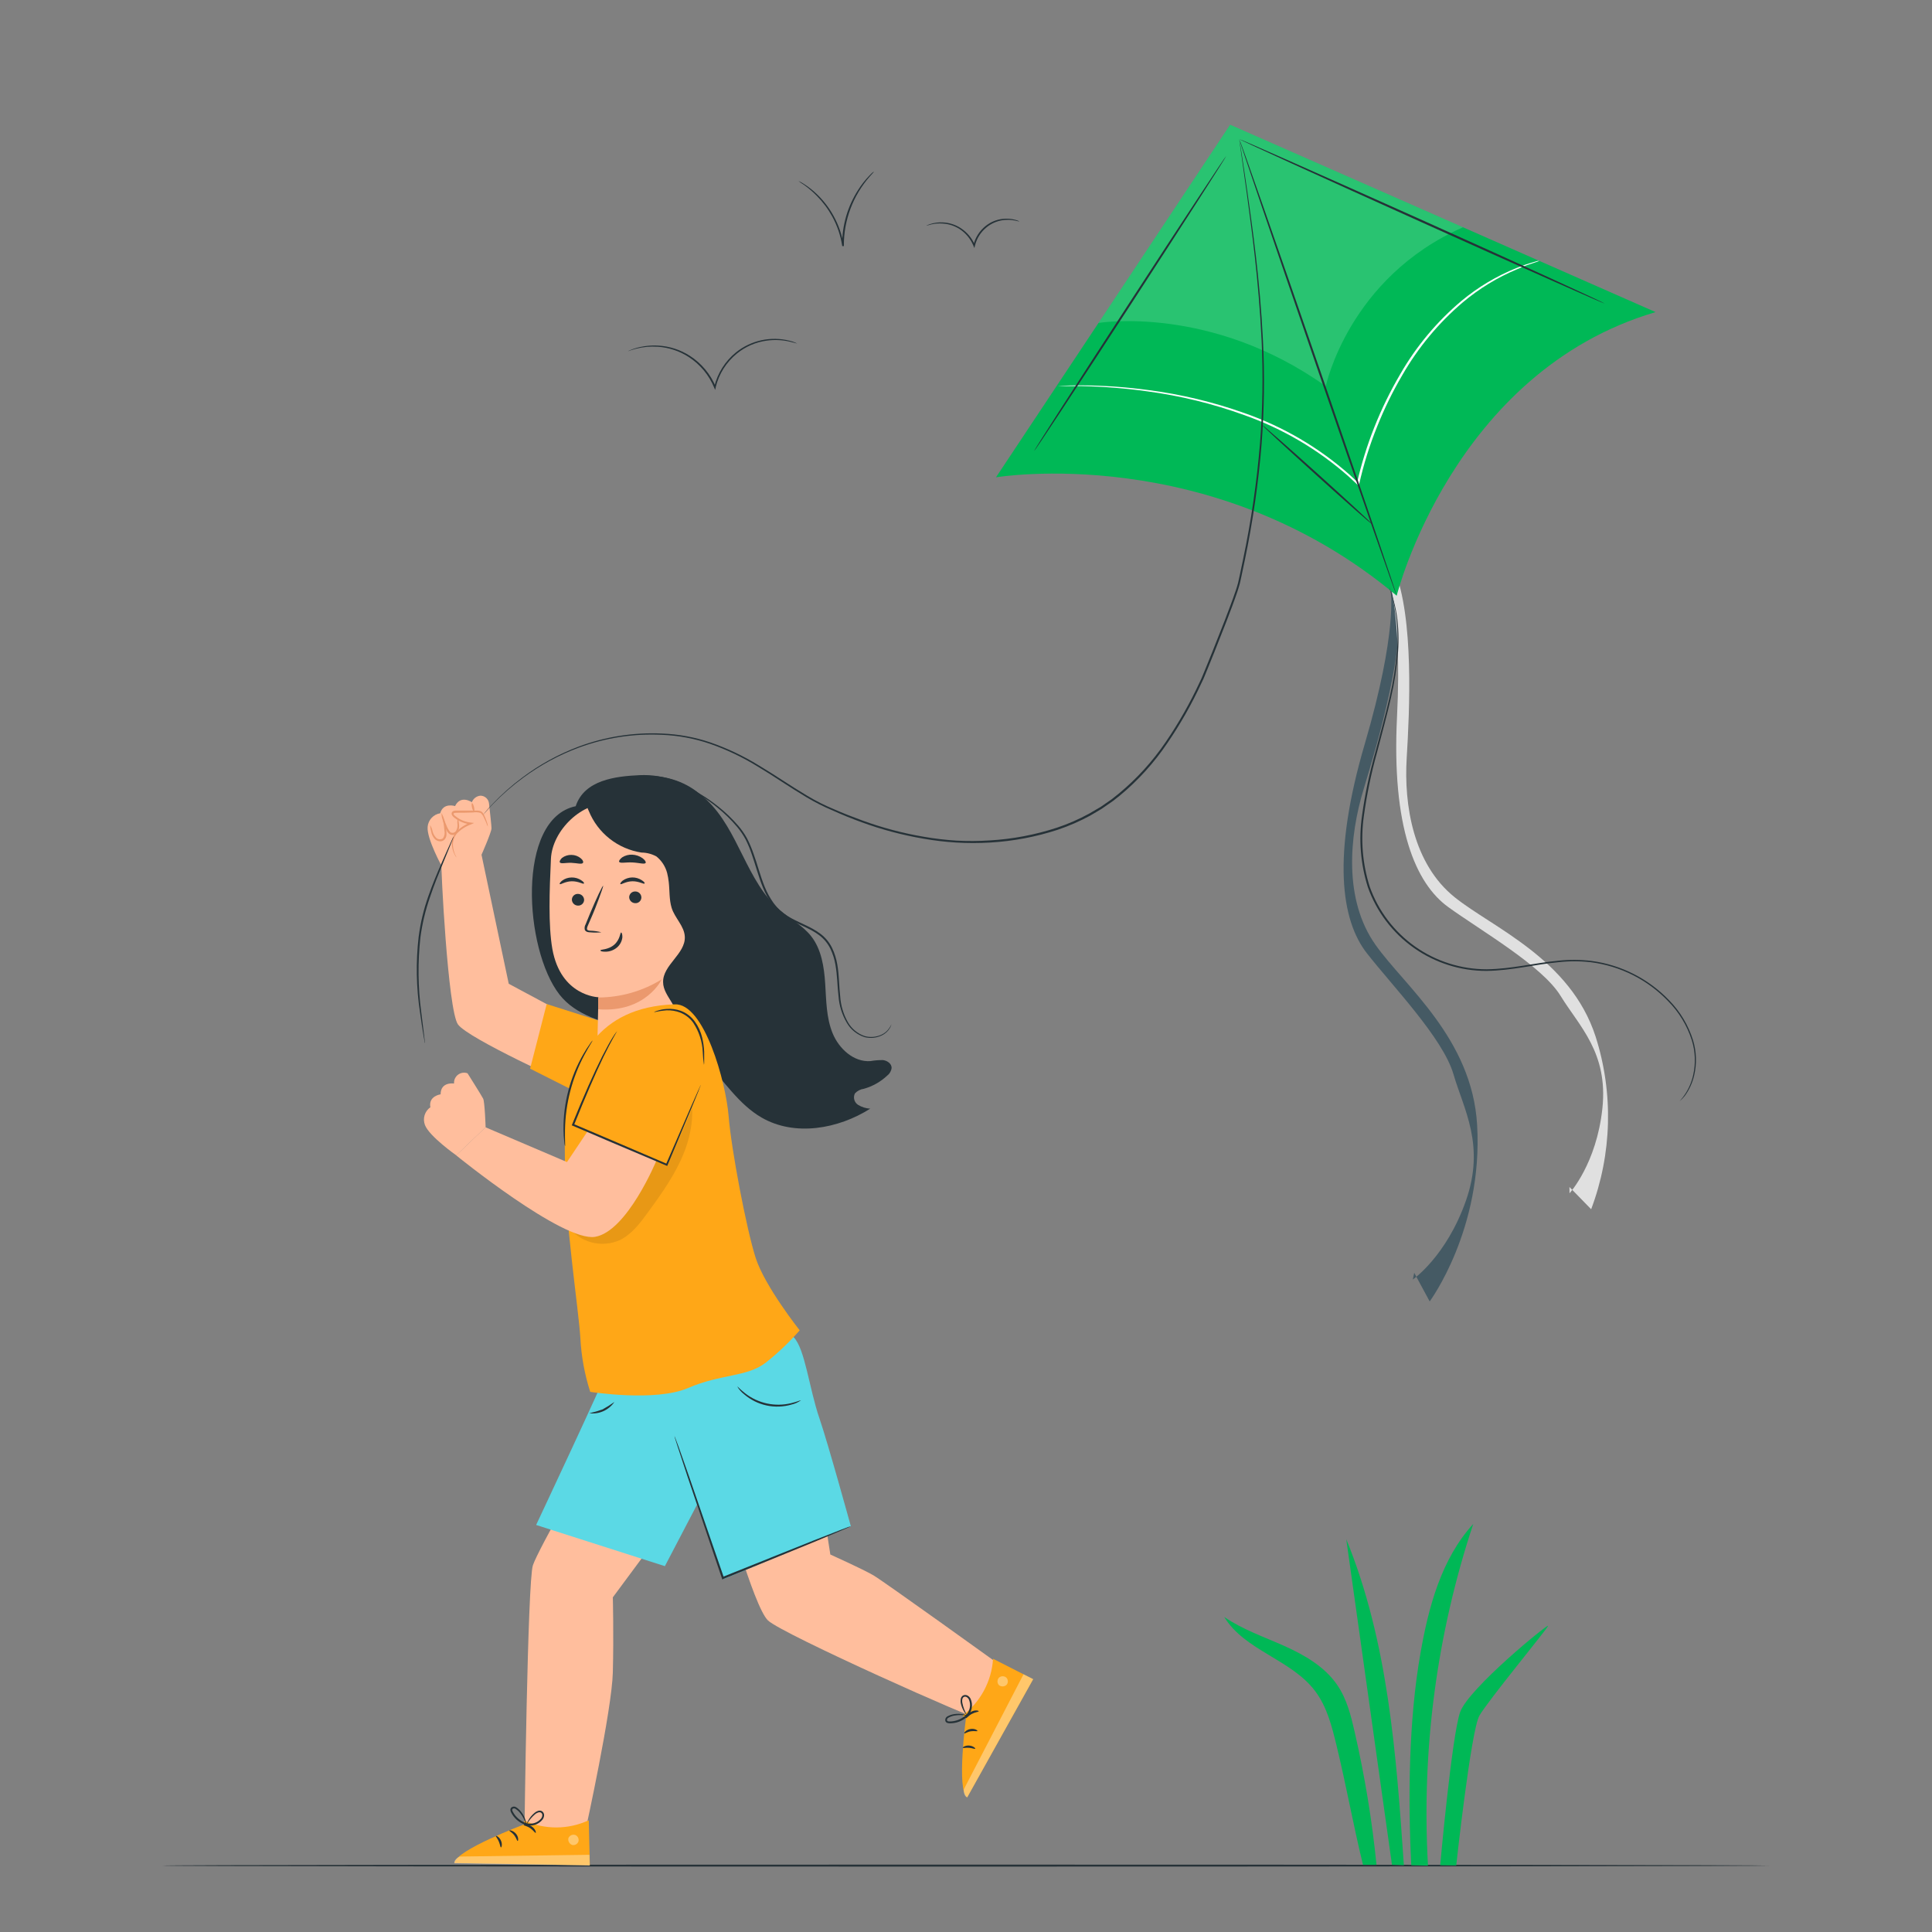 <?xml version="1.0" encoding="UTF-8"?> <svg xmlns="http://www.w3.org/2000/svg" width="500" height="500" viewBox="0 0 500 500" fill="none"><rect x="0" y="0" width="500" height="500" fill="#808080" stroke="none"/> <path d="M457.87 482.82C457.87 482.96 364.79 483.08 250.01 483.08C135.23 483.08 42.13 483 42.13 482.82C42.13 482.64 135.19 482.56 250.01 482.56C364.83 482.56 457.87 482.67 457.87 482.82Z" fill="#263238"></path> <path d="M206.28 88.92C206.28 88.92 205.56 88.67 204.22 88.38C202.328 87.966 200.379 87.888 198.46 88.15C195.616 88.528 192.933 89.687 190.71 91.5C187.978 93.716 186.052 96.77 185.23 100.19V100.29L185.07 100.91L184.83 100.32C183.494 97.08 181.207 94.322 178.27 92.41C175.876 90.85 173.121 89.93 170.27 89.74C168.348 89.602 166.416 89.778 164.55 90.26C163.23 90.61 162.55 90.92 162.55 90.88C162.706 90.78 162.874 90.7 163.05 90.64C163.535 90.429 164.032 90.248 164.54 90.1C166.419 89.553 168.377 89.33 170.33 89.44C173.243 89.596 176.065 90.506 178.52 92.08C181.545 94.02 183.898 96.845 185.26 100.17H184.86V100.07C185.709 96.563 187.691 93.435 190.5 91.17C192.415 89.643 194.656 88.579 197.05 88.058C199.443 87.538 201.924 87.576 204.3 88.17C204.814 88.294 205.319 88.454 205.81 88.65C205.975 88.724 206.133 88.815 206.28 88.92V88.92Z" fill="#263238"></path> <path d="M263.83 57.34C263.83 57.34 263.43 57.23 262.69 57.08C261.653 56.869 260.588 56.835 259.54 56.98C257.99 57.198 256.531 57.838 255.32 58.83C253.83 60.036 252.776 61.698 252.32 63.56L252.16 64.19L251.92 63.6C251.194 61.832 249.95 60.326 248.35 59.28C247.046 58.442 245.548 57.953 244 57.86C242.95 57.771 241.893 57.856 240.87 58.11C240.14 58.29 239.75 58.45 239.74 58.42C239.73 58.39 239.83 58.35 240.01 58.27C240.274 58.144 240.548 58.04 240.83 57.96C241.861 57.636 242.941 57.501 244.02 57.56C245.64 57.632 247.213 58.129 248.58 59C250.259 60.072 251.566 61.636 252.32 63.48H251.93V63.43C252.397 61.48 253.502 59.741 255.07 58.49C256.339 57.469 257.872 56.831 259.49 56.65C260.572 56.525 261.667 56.603 262.72 56.88C263.003 56.953 263.281 57.047 263.55 57.16C263.75 57.28 263.84 57.33 263.83 57.34Z" fill="#263238"></path> <path d="M226.21 44.42C226.21 44.42 225.81 44.87 225.1 45.67C220.765 50.601 218.379 56.945 218.39 63.51V63.69H217.97C217.562 60.997 216.682 58.397 215.37 56.01C214.297 54.049 212.95 52.251 211.37 50.67C210.335 49.612 209.207 48.648 208 47.79C207.528 47.504 207.074 47.19 206.64 46.85C206.765 46.886 206.886 46.936 207 47C207.25 47.14 207.62 47.32 208.07 47.62C209.347 48.435 210.534 49.384 211.61 50.45C213.223 52.029 214.597 53.835 215.69 55.81C217.044 58.231 217.948 60.877 218.36 63.62H217.95V63.44C217.912 58.348 219.365 53.356 222.13 49.08C222.952 47.79 223.9 46.584 224.96 45.48C225.32 45.08 225.65 44.81 225.85 44.61C225.961 44.531 226.082 44.467 226.21 44.42V44.42Z" fill="#263238"></path> <path d="M348.41 398.34C352.35 426.433 356.293 454.527 360.24 482.62L363.32 482.72C361.36 454.09 359.27 424.9 348.41 398.34Z" fill="#00B856"></path> <path d="M381.28 394.39C373.01 403.45 369.69 415.91 367.59 427.99C364.59 445.12 364.35 465.35 365.24 482.72L369.56 482.82C367.853 452.868 371.829 422.863 381.28 394.39V394.39Z" fill="#00B856"></path> <path d="M350.58 448.2C349.63 444.03 348.58 439.78 346.16 436.2C342.94 431.4 337.7 428.36 332.42 425.99C327.14 423.62 321.59 421.74 316.82 418.46C322.14 427.19 334.22 429.46 340.37 437.67C343.43 441.73 344.7 446.82 345.9 451.76C348.51 462.54 350.12 471.86 352.74 482.63H356.24C355.079 471.046 353.188 459.547 350.58 448.2V448.2Z" fill="#00B856"></path> <path d="M372.72 482.72C372.72 482.72 375.72 449.25 377.88 443.1C380.04 436.95 400.88 419.98 400.65 420.77C400.42 421.56 385.07 440.15 382.87 444C380.67 447.85 376.87 482.77 376.87 482.77L372.72 482.72Z" fill="#00B856"></path> <path d="M114.24 223.29C114.05 223.84 115.89 261.44 118.52 265.12C121.15 268.8 147.7 280.78 147.7 280.78L154.8 267L131.66 254.6L124.57 221L114.24 223.29Z" fill="#FFBE9D"></path> <path d="M160.5 265.89L141.48 259.85L137.19 276.57L149.57 282.81L160.5 265.89Z" fill="#FFA717"></path> <path d="M153.79 375.73C153.39 376.32 139.3 400.93 137.91 405.1C136.52 409.27 135.73 474.36 135.73 474.36L151.6 473.36C151.6 473.36 158.35 442.57 158.6 432.84C158.85 423.11 158.6 413.39 158.6 413.39L180.83 383.39L153.79 375.73Z" fill="#FFBE9D"></path> <path d="M187.05 386.63C187.05 386.63 194.99 415.81 198.76 419.38C202.53 422.95 253.34 445.58 253.34 444.78C253.34 443.98 258.14 430.43 258.14 430.43C258.14 430.43 228.73 409.26 226 407.67C223.27 406.08 214.89 402.31 214.89 402.31L211.71 381.87L187.05 386.63Z" fill="#FFBE9D"></path> <path d="M168.4 355.26C168.4 355.86 187.26 408.67 187.26 408.67L220.2 395C220.2 395 214.29 373.52 212.07 367.07C209.4 359.31 208.35 349.07 205.4 346.07C203.622 344.283 202.062 342.293 200.75 340.14L168.4 355.26Z" fill="#5BD9E5"></path> <path d="M156.92 355.08C157.12 355.58 138.75 394.66 138.75 394.66L172.07 405.32L181.67 386.96L176.34 360.44L156.92 355.08Z" fill="#5BD9E5"></path> <path d="M220.2 395C219.998 395.134 219.779 395.241 219.55 395.32L217.65 396.14L210.65 399.08L187.19 408.65L186.93 408.76L186.84 408.5C186.69 408.03 186.52 407.5 186.35 407.04C183.06 397.3 180.08 388.49 177.9 382.04L175.4 374.45C175.12 373.59 174.91 372.9 174.74 372.38C174.653 372.14 174.589 371.892 174.55 371.64C174.55 371.64 174.66 371.88 174.84 372.34L175.59 374.34L178.25 381.88C180.46 388.31 183.49 397.1 186.84 406.82L187.34 408.28L186.99 408.12L210.52 398.69L217.62 395.91L219.56 395.18C219.769 395.104 219.982 395.044 220.2 395V395Z" fill="#263238"></path> <path d="M207.28 362.4C206.547 362.925 205.718 363.298 204.84 363.5C202.739 364.114 200.518 364.193 198.379 363.73C196.239 363.267 194.25 362.277 192.59 360.85C191.877 360.303 191.276 359.624 190.82 358.85C190.89 358.79 191.54 359.58 192.82 360.57C194.484 361.87 196.421 362.776 198.486 363.221C200.55 363.666 202.688 363.638 204.74 363.14C206.33 362.77 207.24 362.32 207.28 362.4Z" fill="#263238"></path> <path d="M159 362.83C158.292 363.865 157.313 364.684 156.17 365.199C155.027 365.714 153.764 365.905 152.52 365.75C153.683 365.489 154.829 365.155 155.95 364.75C157.003 364.17 158.022 363.529 159 362.83Z" fill="#263238"></path> <path d="M149 208.61C151.26 201.85 159.26 200.9 165.54 200.61C168.694 200.472 171.844 200.96 174.809 202.046C177.773 203.133 180.492 204.796 182.81 206.94C191.24 214.85 193.11 228.11 201.91 235.62C204.56 237.88 207.77 239.54 209.91 242.27C212.6 245.67 213.28 250.27 213.56 254.56C213.84 258.85 213.83 263.36 215.47 267.38C217.11 271.4 220.94 274.93 225.27 274.61C226.343 274.42 227.431 274.332 228.52 274.35C229.61 274.48 230.74 275.26 230.75 276.35C230.709 276.742 230.589 277.122 230.396 277.465C230.203 277.809 229.943 278.11 229.63 278.35C227.913 279.966 225.83 281.143 223.56 281.78C222.673 281.895 221.854 282.32 221.25 282.98C221.001 283.482 220.944 284.058 221.089 284.6C221.234 285.141 221.573 285.611 222.04 285.92C222.999 286.516 224.093 286.86 225.22 286.92C216.87 292.21 205.67 294.17 197.11 289.23C191.17 285.81 187.38 279.71 182.64 274.74C173.23 264.86 153.21 268.14 144.8 257.4C135.66 245.73 133.54 211.88 148.97 208.65" fill="#263238"></path> <path d="M142.58 222.27C142.92 214.85 150.77 207.27 158.17 207.98L182.17 212.12V216.12L181.52 265.5C181.52 265.5 179.74 281.45 166.29 280.77C154.21 280.16 154.66 267.4 154.66 267.39L154.87 258.08C154.87 258.08 145.12 257.86 142.94 245.54C141.88 239.41 142.2 230.51 142.58 222.27Z" fill="#FFBE9D"></path> <path d="M148 232.8C148.005 233.213 148.171 233.608 148.462 233.901C148.753 234.194 149.147 234.362 149.56 234.37C149.762 234.382 149.965 234.354 150.156 234.287C150.347 234.22 150.522 234.115 150.672 233.979C150.822 233.843 150.943 233.678 151.029 233.495C151.114 233.311 151.162 233.112 151.17 232.91C151.165 232.497 150.999 232.102 150.708 231.809C150.417 231.516 150.023 231.348 149.61 231.34C149.408 231.328 149.205 231.356 149.014 231.424C148.823 231.491 148.648 231.595 148.498 231.731C148.348 231.867 148.227 232.032 148.141 232.216C148.056 232.399 148.008 232.598 148 232.8V232.8Z" fill="#263238"></path> <path d="M144.87 228.8C145.07 229.01 146.25 228.1 147.96 228.07C149.67 228.04 150.96 228.88 151.1 228.67C151.24 228.46 150.99 228.2 150.44 227.82C149.694 227.318 148.809 227.063 147.91 227.09C147.026 227.101 146.168 227.391 145.46 227.92C144.94 228.33 144.77 228.71 144.87 228.8Z" fill="#263238"></path> <path d="M162.83 232.16C162.832 232.573 162.996 232.969 163.285 233.264C163.574 233.559 163.967 233.73 164.38 233.74C164.582 233.754 164.785 233.726 164.977 233.659C165.169 233.593 165.345 233.488 165.495 233.352C165.645 233.216 165.767 233.051 165.852 232.866C165.937 232.682 165.984 232.483 165.99 232.28C165.99 231.867 165.827 231.471 165.537 231.177C165.247 230.883 164.853 230.715 164.44 230.71C164.239 230.698 164.037 230.726 163.847 230.793C163.656 230.859 163.481 230.963 163.331 231.098C163.181 231.233 163.06 231.396 162.974 231.579C162.888 231.761 162.839 231.959 162.83 232.16V232.16Z" fill="#263238"></path> <path d="M160.55 228.8C160.75 229.01 161.94 228.1 163.64 228.07C165.34 228.04 166.64 228.88 166.79 228.67C166.94 228.46 166.68 228.2 166.12 227.82C165.377 227.322 164.499 227.064 163.604 227.082C162.71 227.1 161.843 227.392 161.12 227.92C160.63 228.33 160.46 228.71 160.55 228.8Z" fill="#263238"></path> <path d="M155.64 241.27C154.731 241.033 153.799 240.899 152.86 240.87C152.42 240.87 152.01 240.77 151.93 240.52C151.85 240.27 151.99 239.85 152.19 239.42L153.41 236.6C153.87 235.6 156.1 229.78 156.11 229.23C155.92 229.17 154.4 232.38 152.71 236.39C152.31 237.39 151.92 238.33 151.55 239.23C151.423 239.447 151.341 239.687 151.308 239.936C151.276 240.185 151.293 240.438 151.36 240.68C151.437 240.815 151.542 240.932 151.668 241.023C151.794 241.115 151.938 241.178 152.09 241.21C152.333 241.263 152.581 241.29 152.83 241.29C153.765 241.38 154.707 241.373 155.64 241.27V241.27Z" fill="#263238"></path> <path d="M154.8 258.15C160.616 258.137 166.314 256.51 171.26 253.45C171.26 253.45 167.19 262.15 154.81 261.2L154.8 258.15Z" fill="#EB996E"></path> <path d="M160.75 241.33C160.47 241.33 160.5 243.17 158.94 244.51C157.38 245.85 155.41 245.68 155.4 245.94C155.39 246.2 155.84 246.29 156.67 246.3C157.768 246.305 158.831 245.918 159.67 245.21C160.465 244.539 160.967 243.585 161.07 242.55C161.09 241.77 160.88 241.32 160.75 241.33Z" fill="#263238"></path> <path d="M160.23 223C160.43 223.53 161.89 223.11 163.67 223.2C165.45 223.29 166.93 223.78 167.11 223.27C167.19 223.02 166.89 222.55 166.26 222.08C165.484 221.536 164.567 221.227 163.62 221.19C162.703 221.145 161.794 221.386 161.02 221.88C160.42 222.34 160.14 222.8 160.23 223Z" fill="#263238"></path> <path d="M144.88 223.17C145.17 223.64 146.42 223.24 147.88 223.3C149.34 223.36 150.59 223.76 150.88 223.3C151.02 223.07 150.88 222.6 150.32 222.14C149.642 221.57 148.786 221.255 147.9 221.25C147.015 221.223 146.148 221.498 145.44 222.03C145 222.47 144.75 222.93 144.88 223.17Z" fill="#263238"></path> <path d="M187.33 220.05H186.81C187.004 216.975 186.491 213.896 185.31 211.05C183.07 206.05 178.23 202.7 173.14 201.45C168.05 200.2 162.73 200.77 157.61 201.86C155.2 202.37 152.39 203.41 151.79 205.96C151.57 207.296 151.777 208.668 152.38 209.88C153.526 212.698 155.383 215.171 157.77 217.057C160.158 218.943 162.993 220.178 166 220.64C167.352 220.652 168.681 220.995 169.87 221.64C171.241 222.738 172.219 224.25 172.66 225.95C172.847 226.71 172.984 227.482 173.07 228.26C173.33 230.48 173.16 232.77 173.81 234.92C174.61 237.58 177.12 239.66 177.23 242.44C177.42 246.87 171.51 249.74 171.61 254.18C171.61 256.12 172.86 257.8 173.85 259.46C174.84 261.12 175.66 263.17 174.85 264.95C174.343 265.816 173.786 266.651 173.18 267.45C171.55 270.27 173.49 274.23 176.55 275.36C179.61 276.49 183.17 275.26 185.55 273.01C187.93 270.76 189.29 267.68 190.35 264.59C195.28 249.929 194.194 233.911 187.33 220.05V220.05Z" fill="#263238"></path> <path d="M230.68 265.12C230.68 265.12 230.68 265.21 230.61 265.36C230.541 265.599 230.44 265.828 230.31 266.04C229.825 266.872 229.1 267.537 228.23 267.95C226.848 268.625 225.271 268.788 223.78 268.41C221.838 267.802 220.193 266.489 219.17 264.73C217.932 262.636 217.193 260.286 217.01 257.86C216.69 255.28 216.72 252.51 216.21 249.68C215.969 248.235 215.524 246.831 214.89 245.51C214.22 244.149 213.241 242.964 212.03 242.05C209.56 240.15 206.35 239.24 203.46 237.44C202.035 236.533 200.791 235.37 199.79 234.01C198.846 232.685 198.064 231.251 197.46 229.74C196.25 226.74 195.52 223.82 194.56 221.09C194.116 219.763 193.578 218.47 192.95 217.22C192.322 216.061 191.578 214.969 190.73 213.96C189.187 212.134 187.473 210.459 185.61 208.96C182.936 206.767 180 204.913 176.87 203.44C176.017 203.055 175.142 202.721 174.25 202.44L173.55 202.22L173.32 202.13C174.572 202.371 175.791 202.76 176.95 203.29C180.137 204.696 183.126 206.515 185.84 208.7C187.735 210.197 189.483 211.871 191.06 213.7C191.942 214.723 192.713 215.835 193.36 217.02C194.006 218.293 194.56 219.609 195.02 220.96C196.02 223.7 196.74 226.66 197.93 229.56C198.521 231.033 199.287 232.43 200.21 233.72C201.169 235.032 202.367 236.152 203.74 237.02C206.53 238.77 209.74 239.69 212.34 241.67C213.613 242.63 214.641 243.877 215.34 245.31C215.991 246.673 216.445 248.12 216.69 249.61C217.19 252.51 217.14 255.28 217.44 257.83C217.586 260.193 218.27 262.492 219.44 264.55C220.405 266.25 221.965 267.533 223.82 268.15C225.245 268.533 226.759 268.405 228.1 267.79C228.953 267.413 229.676 266.794 230.18 266.01C230.57 265.45 230.64 265.11 230.68 265.12Z" fill="#263238"></path> <path d="M195.56 325.52C193.19 318.13 189.25 297.45 188.56 288.8C187.87 280.15 182.26 259.54 174.61 259.93H174.38C154.82 260.67 147.78 274.1 146.13 290.19L146.2 300.87C146.13 315.68 149.71 338.42 150.2 346.3C150.445 351.027 151.302 355.703 152.75 360.21C152.75 360.21 169.59 362.88 178.09 359.21C186.59 355.54 193.29 356.42 198.17 352.66C201.349 350.144 204.292 347.343 206.96 344.29C206.96 344.29 197.93 332.91 195.56 325.52Z" fill="#FFA717"></path> <g opacity="0.3"> <path opacity="0.3" d="M178.08 281C167 291 162.63 307.6 149.91 315.47L146.91 317.23C148.386 319.326 150.547 320.841 153.022 321.513C155.496 322.185 158.127 321.972 160.46 320.91C163.51 319.4 165.65 316.56 167.65 313.81C171.18 308.97 174.71 304.05 176.95 298.49C179.19 292.93 180 286.61 178.08 281Z" fill="black"></path> </g> <path d="M176.18 260.68C175.74 260.68 164.24 260.68 159.73 266.82C155.73 272.23 148.29 291.08 148.29 291.08L172.54 301.43C172.54 301.43 178.15 290.18 180.54 282.81C183.13 274.46 181.2 260.82 176.18 260.68Z" fill="#FFA717"></path> <path d="M125.65 291.74L146.74 300.74L152.09 292.74L169.89 300.34C169.89 300.34 162.3 318.71 154 320.09C145.7 321.47 118.05 299 118.05 299L125.65 291.74Z" fill="#FFBE9D"></path> <path d="M121 277.77C120.59 277.619 120.149 277.574 119.717 277.638C119.286 277.703 118.877 277.875 118.529 278.139C118.181 278.403 117.906 278.751 117.728 279.149C117.55 279.548 117.475 279.985 117.51 280.42C117.51 280.42 114.03 279.86 114.03 283.21C114.03 283.21 110.82 283.63 111.38 286.56C110.665 287.059 110.138 287.784 109.884 288.618C109.63 289.452 109.664 290.347 109.98 291.16C111.1 294.09 118.08 299 118.08 299L125.68 291.74C125.68 291.74 125.46 285.16 125.04 284.33C124.62 283.5 121 277.77 121 277.77Z" fill="#FFBE9D"></path> <path d="M181.35 280.78C181.35 280.78 181.35 280.92 181.22 281.18C181.09 281.44 180.96 281.86 180.78 282.33C180.35 283.33 179.78 284.8 179.03 286.6L172.76 301.53L172.67 301.75L172.45 301.65L158.29 295.65L148.2 291.33L147.97 291.24L148.06 291.01C150.98 283.78 153.71 277.64 155.86 273.37C156.95 271.25 157.86 269.57 158.56 268.48C158.9 267.92 159.21 267.48 159.4 267.24C159.497 267.097 159.608 266.963 159.73 266.84C159.73 266.84 159.35 267.44 158.73 268.57C158.11 269.7 157.21 271.37 156.17 273.51C154.1 277.8 151.43 283.96 148.54 291.19L148.41 290.87L158.51 295.17L172.66 301.23L172.34 301.36L178.79 286.5C179.57 284.73 180.2 283.31 180.66 282.29L181.17 281.17C181.216 281.034 181.276 280.903 181.35 280.78Z" fill="#263238"></path> <path d="M182.19 275.58C182.015 274.467 181.908 273.345 181.87 272.22C181.744 269.534 180.894 266.932 179.41 264.69C178.558 263.505 177.386 262.589 176.03 262.05C174.911 261.623 173.717 261.426 172.52 261.47C171.409 261.556 170.305 261.727 169.22 261.98C169.469 261.8 169.751 261.671 170.05 261.6C170.842 261.329 171.665 261.165 172.5 261.11C173.754 261.008 175.015 261.175 176.2 261.6C177.658 262.149 178.92 263.116 179.83 264.38C180.726 265.622 181.369 267.029 181.72 268.52C182.009 269.724 182.183 270.953 182.24 272.19C182.24 273.24 182.24 274.09 182.24 274.67C182.263 274.974 182.246 275.28 182.19 275.58V275.58Z" fill="#263238"></path> <path d="M153.36 269.27C153.43 269.32 152.51 270.65 151.28 272.94C148.071 278.933 146.337 285.603 146.22 292.4C146.17 295 146.33 296.61 146.22 296.62C146.109 296.256 146.045 295.88 146.03 295.5C145.904 294.471 145.837 293.436 145.83 292.4C145.756 285.508 147.542 278.723 151 272.76C151.514 271.861 152.074 270.99 152.68 270.15C152.868 269.829 153.097 269.533 153.36 269.27Z" fill="#263238"></path> <path d="M249.09 444L250 444.52C250 444.52 247.49 463.37 250.31 465.18L267.39 434.58L257 429.29C256.82 432.167 256.019 434.971 254.654 437.51C253.289 440.049 251.391 442.263 249.09 444V444Z" fill="#FFA717"></path> <g opacity="0.6"> <path opacity="0.6" d="M258.5 434.21C258.755 433.967 259.09 433.825 259.442 433.812C259.794 433.8 260.138 433.916 260.41 434.14C260.663 434.384 260.813 434.716 260.83 435.067C260.847 435.418 260.729 435.763 260.5 436.03C260.232 436.284 259.88 436.431 259.511 436.442C259.142 436.453 258.782 436.328 258.5 436.09C258.376 435.951 258.281 435.788 258.221 435.612C258.161 435.435 258.136 435.249 258.148 435.063C258.16 434.877 258.209 434.695 258.291 434.528C258.374 434.361 258.489 434.212 258.63 434.09" fill="white"></path> </g> <g opacity="0.6"> <path opacity="0.6" d="M267.39 434.56L264.89 433.29L249.43 463.09C249.43 463.09 249.26 464.78 250.31 465.16L267.39 434.56Z" fill="white"></path> </g> <path d="M250 444.65C250.15 444.73 250.64 444.02 251.53 443.55C252.42 443.08 253.27 443.05 253.29 442.87C253.31 442.69 252.29 442.45 251.29 443.03C250.29 443.61 249.87 444.61 250 444.65Z" fill="#263238"></path> <path d="M249.56 448.6C249.68 448.72 250.3 448.21 251.21 448.06C252.12 447.91 252.88 448.13 252.96 447.98C253.04 447.83 252.24 447.26 251.11 447.47C249.98 447.68 249.42 448.52 249.56 448.6Z" fill="#263238"></path> <path d="M252.38 452.57C252.49 452.45 251.86 451.83 250.83 451.75C249.8 451.67 249.08 452.2 249.17 452.33C249.26 452.46 249.94 452.27 250.78 452.33C251.62 452.39 252.28 452.71 252.38 452.57Z" fill="#263238"></path> <path d="M250.27 443.9C250.27 443.9 249.99 443.68 249.63 443.16C249.144 442.415 248.805 441.583 248.63 440.71C248.584 440.402 248.584 440.088 248.63 439.78C248.645 439.594 248.7 439.414 248.792 439.252C248.883 439.09 249.009 438.949 249.16 438.84C249.335 438.73 249.536 438.667 249.742 438.656C249.949 438.646 250.155 438.688 250.34 438.78C250.703 438.967 250.998 439.265 251.18 439.63C251.534 440.406 251.638 441.272 251.476 442.109C251.315 442.946 250.897 443.712 250.28 444.3C249.039 445.425 247.414 446.03 245.74 445.99C245.527 445.991 245.317 445.95 245.12 445.87C245.007 445.825 244.906 445.755 244.824 445.665C244.743 445.575 244.683 445.467 244.65 445.35C244.607 445.14 244.627 444.922 244.709 444.724C244.791 444.527 244.931 444.358 245.11 444.24C245.663 443.924 246.27 443.713 246.9 443.62C247.781 443.475 248.682 443.509 249.55 443.72C249.875 443.774 250.186 443.897 250.46 444.08C249.315 443.815 248.127 443.784 246.97 443.99C246.405 444.093 245.863 444.296 245.37 444.59C245.266 444.656 245.184 444.75 245.134 444.863C245.084 444.975 245.069 445.099 245.09 445.22C245.09 445.42 245.41 445.52 245.75 445.51C247.285 445.518 248.768 444.955 249.91 443.93C250.449 443.419 250.819 442.755 250.971 442.028C251.123 441.301 251.049 440.544 250.76 439.86C250.632 439.579 250.418 439.344 250.15 439.19C250.035 439.128 249.906 439.095 249.775 439.095C249.644 439.095 249.515 439.128 249.4 439.19C248.98 439.46 248.96 440.19 249.04 440.64C249.26 441.789 249.676 442.892 250.27 443.9V443.9Z" fill="#263238"></path> <path d="M135.67 471.15V472.15C135.67 472.15 117.87 478.84 117.6 482.15L152.65 482.75L152.37 471.08C149.756 472.294 146.91 472.929 144.028 472.942C141.145 472.954 138.294 472.343 135.67 471.15V471.15Z" fill="#FFA717"></path> <g opacity="0.6"> <path opacity="0.6" d="M148.73 474.83C149.071 474.933 149.362 475.158 149.547 475.463C149.732 475.768 149.797 476.13 149.73 476.48C149.638 476.824 149.418 477.119 149.114 477.305C148.811 477.491 148.448 477.554 148.1 477.48C147.746 477.361 147.449 477.115 147.264 476.791C147.08 476.466 147.021 476.085 147.1 475.72C147.236 475.376 147.502 475.098 147.84 474.947C148.178 474.796 148.562 474.782 148.91 474.91" fill="white"></path> </g> <g opacity="0.6"> <path opacity="0.6" d="M152.62 482.83L152.55 480.02L118.99 480.47C118.99 480.47 117.42 481.13 117.57 482.23L152.62 482.83Z" fill="white"></path> </g> <path d="M135.52 472.29C135.52 472.46 136.37 472.55 137.21 473.12C138.05 473.69 138.47 474.41 138.63 474.34C138.79 474.27 138.55 473.28 137.53 472.62C136.51 471.96 135.48 472.13 135.52 472.29Z" fill="#263238"></path> <path d="M131.81 473.74C131.81 473.91 132.51 474.21 133.08 474.95C133.65 475.69 133.8 476.45 133.97 476.44C134.14 476.43 134.27 475.44 133.54 474.58C132.81 473.72 131.82 473.58 131.81 473.74Z" fill="#263238"></path> <path d="M129.65 478.11C129.81 478.11 130.06 477.3 129.65 476.35C129.24 475.4 128.43 475.02 128.35 475.16C128.27 475.3 128.77 475.81 129.1 476.59C129.43 477.37 129.48 478.09 129.65 478.11Z" fill="#263238"></path> <path d="M136.3 472.15C136.348 471.824 136.467 471.514 136.65 471.24C137.068 470.452 137.635 469.752 138.32 469.18C138.556 468.973 138.827 468.811 139.12 468.7C139.29 468.623 139.474 468.584 139.66 468.584C139.846 468.584 140.03 468.623 140.2 468.7C140.378 468.801 140.527 468.946 140.634 469.121C140.741 469.296 140.801 469.495 140.81 469.7C140.815 470.112 140.689 470.515 140.45 470.85C139.932 471.526 139.217 472.024 138.403 472.275C137.59 472.525 136.718 472.517 135.91 472.25C134.334 471.694 133.033 470.552 132.28 469.06C132.178 468.874 132.114 468.67 132.09 468.46C132.079 468.338 132.095 468.214 132.137 468.099C132.178 467.983 132.244 467.878 132.33 467.79C132.493 467.653 132.694 467.568 132.906 467.546C133.119 467.525 133.333 467.568 133.52 467.67C134.061 468.007 134.533 468.445 134.91 468.96C135.461 469.663 135.86 470.474 136.08 471.34C136.192 471.661 136.229 472.003 136.19 472.34C135.883 471.205 135.349 470.143 134.62 469.22C134.264 468.77 133.831 468.387 133.34 468.09C133.232 468.029 133.109 468.002 132.986 468.013C132.862 468.023 132.745 468.071 132.65 468.15C132.5 468.28 132.54 468.57 132.71 468.86C133.423 470.217 134.618 471.259 136.06 471.78C136.766 472.016 137.528 472.031 138.243 471.822C138.958 471.613 139.592 471.19 140.06 470.61C140.241 470.363 140.342 470.066 140.35 469.76C140.353 469.628 140.322 469.497 140.259 469.382C140.195 469.266 140.103 469.169 139.99 469.1C139.55 468.86 138.94 469.17 138.55 469.46C137.649 470.219 136.888 471.129 136.3 472.15Z" fill="#263238"></path> <path d="M124.36 205.92C123.865 205.96 123.391 206.141 122.995 206.44C122.598 206.739 122.295 207.145 122.12 207.61C122.12 207.61 119.22 205.61 117.77 208.61C117.77 208.61 114.7 207.61 113.93 210.47C113.07 210.608 112.281 211.031 111.69 211.671C111.099 212.311 110.74 213.131 110.67 214C110.4 217.13 114.55 224.59 114.55 224.59L124.55 221.36C124.55 221.36 127.21 215.36 127.2 214.36C127.2 213.67 126.77 209.89 126.55 207.91C126.489 207.369 126.233 206.868 125.83 206.502C125.427 206.136 124.905 205.929 124.36 205.92Z" fill="#FFBE9D"></path> <path d="M126.23 213.92C125.957 212.909 125.579 211.931 125.1 211C124.955 210.674 124.728 210.391 124.44 210.18C124.129 210.031 123.784 209.966 123.44 209.99C121.587 209.99 119.737 210.03 117.89 210.11C117.754 210.095 117.617 210.115 117.492 210.168C117.366 210.22 117.255 210.303 117.17 210.41C117.01 210.71 117.28 211.06 117.54 211.28C118.758 212.303 120.25 212.946 121.83 213.13C120.21 213.88 118.47 214.73 117.64 216.31C117.187 217.201 117.023 218.211 117.17 219.2C117.312 220.182 117.652 221.124 118.17 221.97" fill="#FFBE9D"></path> <path d="M118.17 221.94C117.969 221.734 117.806 221.494 117.69 221.23C117.304 220.516 117.057 219.736 116.96 218.93C116.817 217.674 117.177 216.412 117.96 215.42C119.007 214.29 120.3 213.418 121.74 212.87L121.82 213.35C120.77 213.238 119.752 212.926 118.82 212.43C118.371 212.191 117.946 211.91 117.55 211.59C117.33 211.431 117.143 211.231 117 211C116.895 210.846 116.851 210.658 116.877 210.473C116.902 210.288 116.996 210.119 117.14 210C117.382 209.848 117.664 209.771 117.95 209.78H118.63H119.96H122.4H123.51C123.886 209.765 124.259 209.851 124.59 210.03C124.863 210.232 125.08 210.501 125.22 210.81C125.35 211.08 125.47 211.33 125.57 211.57C125.77 212.05 125.92 212.48 126.03 212.83C126.166 213.185 126.244 213.56 126.26 213.94C126.092 213.619 125.951 213.285 125.84 212.94C125.7 212.61 125.53 212.2 125.3 211.74C125.107 211.225 124.795 210.763 124.39 210.39C123.74 210.204 123.057 210.163 122.39 210.27L119.96 210.34H118.65C118.23 210.34 117.65 210.34 117.45 210.47C117.25 210.6 117.45 210.95 117.87 211.22C118.226 211.509 118.603 211.77 119 212C119.87 212.466 120.82 212.765 121.8 212.88L122.71 212.98L121.87 213.36C120.495 213.869 119.251 214.679 118.23 215.73C117.492 216.626 117.133 217.774 117.23 218.93C117.287 219.706 117.477 220.467 117.79 221.18C117.937 221.423 118.064 221.677 118.17 221.94V221.94Z" fill="#EB996E"></path> <path d="M114.56 211.18C114.863 211.711 115.063 212.295 115.15 212.9C115.299 213.54 115.412 214.188 115.49 214.84C115.551 215.237 115.572 215.639 115.55 216.04C115.529 216.517 115.337 216.972 115.01 217.32C114.829 217.49 114.611 217.614 114.372 217.682C114.134 217.749 113.883 217.759 113.64 217.71C113.207 217.64 112.807 217.433 112.5 217.12C112.037 216.601 111.725 215.964 111.6 215.28C111.446 214.697 111.342 214.101 111.29 213.5C111.622 214.01 111.85 214.581 111.96 215.18C112.115 215.775 112.418 216.322 112.84 216.77C113.066 217.018 113.376 217.174 113.71 217.207C114.045 217.24 114.379 217.149 114.65 216.95C114.848 216.649 114.982 216.312 115.044 215.957C115.105 215.603 115.094 215.24 115.01 214.89C114.95 214.17 114.87 213.52 114.79 212.97C114.656 212.382 114.579 211.783 114.56 211.18Z" fill="#EB996E"></path> <path d="M118.48 211.76C118.654 212.291 118.762 212.842 118.8 213.4C118.893 214.039 118.777 214.692 118.47 215.26C118.256 215.614 117.923 215.881 117.53 216.01C117.309 216.086 117.071 216.104 116.842 216.06C116.612 216.016 116.398 215.913 116.22 215.76C115.911 215.484 115.668 215.143 115.51 214.76C115.35 214.43 115.2 214.1 115.08 213.76C114.851 213.201 114.66 212.626 114.51 212.04C114.322 211.511 114.24 210.951 114.27 210.39C114.527 210.878 114.725 211.395 114.86 211.93C115.03 212.41 115.25 212.93 115.52 213.57C115.752 214.215 116.09 214.817 116.52 215.35C116.641 215.434 116.778 215.492 116.923 215.519C117.068 215.546 117.217 215.543 117.36 215.509C117.504 215.475 117.638 215.411 117.755 215.322C117.872 215.233 117.969 215.119 118.04 214.99C118.313 214.51 118.438 213.961 118.4 213.41C118.321 212.86 118.348 212.3 118.48 211.76Z" fill="#EB996E"></path> <path d="M122.66 210C122.52 210 122.3 209.57 122.16 209C122.02 208.43 122.02 207.89 122.16 207.85C122.3 207.81 122.53 208.28 122.67 208.85C122.81 209.42 122.81 210 122.66 210Z" fill="#EB996E"></path> <path d="M110 270C109.928 269.824 109.881 269.639 109.86 269.45C109.79 269.03 109.7 268.5 109.58 267.86C109.35 266.49 109.03 264.49 108.7 262.01C107.717 255.548 107.596 248.984 108.34 242.49C108.796 238.915 109.63 235.398 110.83 232C111.91 228.87 113.08 226.12 114.07 223.83C115.06 221.54 115.87 219.76 116.47 218.42C116.74 217.83 116.95 217.34 117.13 216.96C117.2 216.785 117.287 216.617 117.39 216.46C117.359 216.646 117.305 216.827 117.23 217C117.08 217.39 116.89 217.89 116.65 218.5C116.1 219.86 115.34 221.71 114.41 223.97C113.48 226.23 112.34 229.03 111.29 232.16C110.113 235.527 109.282 239.005 108.81 242.54C108.088 248.994 108.159 255.513 109.02 261.95C109.32 264.37 109.56 266.36 109.74 267.81C109.82 268.46 109.88 268.99 109.93 269.41C109.975 269.603 109.998 269.801 110 270Z" fill="#263238"></path> <path d="M366 329.4L370 336.81C370 336.81 383.85 318.13 382.28 291.14C380.99 268.77 363.46 255.14 355.98 244.52C347.7 232.82 349.18 216.46 352.92 204.19C356.66 191.92 363.88 167.37 362 153H359.9C359.9 153 361.75 163.41 353.21 192.5C344.67 221.59 347.07 238.15 353.74 246.69C360.41 255.23 373.45 268.69 376.16 278.02C378.82 287.14 384.44 296.36 379.37 310.77C374.3 325.18 365.64 331.14 365.64 331.14" fill="#455A64"></path> <path d="M406.17 307.19L411.79 312.95C417.198 298.598 417.6 282.839 412.93 268.23C406.42 248.15 386.23 240.05 376.5 232.23C365.73 223.62 363.32 208.33 364.05 196.23C364.78 184.13 365.99 159.92 360.79 147.23L358.74 147.76C358.74 147.76 362.98 156.76 361.55 185.46C360.12 214.16 366.34 228.62 374.81 234.75C383.28 240.88 399.08 249.91 403.89 257.75C408.7 265.59 416.22 272.42 414.7 286.82C413.18 301.22 406.19 308.82 406.19 308.82" fill="#E0E0E0"></path> <path d="M318.36 32.28L257.76 123.53C257.76 123.53 313.65 114.1 361.46 154.17C361.46 154.17 375.94 96.25 428.46 80.77L318.36 32.28Z" fill="#00B856"></path> <path d="M398.4 67.52C398.278 67.58 398.151 67.631 398.02 67.67L396.91 68.05L395.1 68.65C394.4 68.91 393.6 69.25 392.69 69.65C387.572 71.778 382.81 74.678 378.57 78.25C372.281 83.597 366.969 89.995 362.87 97.16C360.4 101.376 358.25 105.772 356.44 110.31C354.464 115.172 352.895 120.189 351.75 125.31L351.65 125.76L351.31 125.44L349 123.29C341.101 116.318 331.934 110.93 322 107.42C313.909 104.49 305.528 102.435 297 101.29C291.263 100.484 285.482 100.027 279.69 99.92C277.69 99.92 276.05 99.92 274.97 99.92H273.74C273.6 99.933 273.46 99.933 273.32 99.92C273.46 99.905 273.6 99.905 273.74 99.92L274.97 99.84C276.05 99.78 277.64 99.73 279.7 99.73C285.503 99.754 291.299 100.155 297.05 100.93C305.601 102.023 314.01 104.035 322.13 106.93C332.13 110.435 341.354 115.849 349.29 122.87L351.59 125.03L351.15 125.17C353.413 115.21 357.198 105.658 362.37 96.85C366.51 89.635 371.885 83.204 378.25 77.85C382.535 74.287 387.349 71.416 392.52 69.34C393.44 68.99 394.25 68.67 394.96 68.42L396.79 67.86L397.92 67.53L398.4 67.52Z" fill="white"></path> <g opacity="0.4"> <path opacity="0.4" d="M318.36 32.28L284.29 83.58C284.29 83.58 313.29 78.74 343.11 99.96C343.11 99.96 348.98 71.88 378.62 58.82L318.36 32.28Z" fill="white"></path> </g> <path d="M267.59 116.79C267.47 116.71 278.51 99.54 292.25 78.44C305.99 57.34 317.25 40.28 317.35 40.36C317.45 40.44 306.43 57.61 292.69 78.72C278.95 99.83 267.71 116.87 267.59 116.79Z" fill="#263238"></path> <path d="M361.46 154.17C361.33 154.17 352.09 127.79 340.85 95.17C329.61 62.55 320.58 36 320.72 36C320.86 36 330.09 62.37 341.34 95C352.59 127.63 361.6 154.12 361.46 154.17Z" fill="#263238"></path> <path d="M415.33 78.58C415.27 78.71 394.05 69.28 367.92 57.52C341.79 45.76 320.66 36.11 320.72 36C320.78 35.89 342 45.28 368.14 57C394.28 68.72 415.39 78.45 415.33 78.58Z" fill="#263238"></path> <path d="M355.07 135.62C354.97 135.73 348.53 130.07 340.68 122.98C332.83 115.89 326.54 110.05 326.63 109.98C326.72 109.91 333.17 115.53 341.03 122.62C348.89 129.71 355.16 135.51 355.07 135.62Z" fill="#263238"></path> <path d="M434.69 285C434.69 285 434.79 284.86 435.02 284.6C435.344 284.223 435.647 283.829 435.93 283.42C437.022 281.842 437.793 280.065 438.2 278.19C438.87 275.21 438.743 272.105 437.83 269.19C436.602 265.362 434.484 261.88 431.65 259.03C426.356 253.535 419.347 250.008 411.78 249.03C408.926 248.7 406.044 248.7 403.19 249.03C397.32 249.58 391.25 251.18 384.74 251.27C378.003 251.284 371.428 249.207 365.922 245.326C360.416 241.444 356.25 235.95 354 229.6C352.119 223.631 351.603 217.315 352.49 211.12C353.254 205.552 354.41 200.045 355.95 194.64C357.3 189.55 358.64 184.83 359.62 180.47C360.553 176.557 361.192 172.579 361.53 168.57C361.777 165.541 361.703 162.494 361.31 159.48C361.057 157.578 360.655 155.699 360.11 153.86C359.92 153.25 359.76 152.78 359.66 152.43C359.56 152.08 359.52 151.94 359.52 151.94C359.52 151.94 359.59 152.1 359.71 152.42L360.21 153.83C360.8 155.664 361.238 157.544 361.52 159.45C361.939 162.478 362.04 165.541 361.82 168.59C361.515 172.631 360.9 176.643 359.98 180.59C358.98 184.97 357.7 189.7 356.36 194.79C354.853 200.183 353.717 205.672 352.96 211.22C352.104 217.341 352.623 223.575 354.48 229.47C356.701 235.729 360.807 241.145 366.233 244.974C371.659 248.803 378.139 250.856 384.78 250.85C391.2 250.77 397.28 249.19 403.2 248.64C406.089 248.326 409.005 248.343 411.89 248.69C419.546 249.707 426.628 253.301 431.97 258.88C434.823 261.788 436.945 265.332 438.16 269.22C439.054 272.168 439.154 275.3 438.45 278.3C438.013 280.191 437.204 281.975 436.07 283.55C435.66 284.078 435.197 284.564 434.69 285V285Z" fill="#263238"></path> <path d="M320.72 36C320.72 36 320.78 36.31 320.88 36.92C320.98 37.53 321.12 38.43 321.31 39.6C321.68 41.97 322.21 45.45 322.86 49.95C324.12 58.95 326.05 71.95 326.86 88.22C327.3 97.079 327.183 105.956 326.51 114.8C325.689 124.948 324.233 135.034 322.15 145C321.87 146.333 321.59 147.667 321.31 149C321.16 149.67 321.04 150.34 320.87 151C320.7 151.66 320.48 152.33 320.27 153C319.39 155.62 318.4 158.22 317.39 160.85L314.27 168.78C313.73 170.11 313.19 171.44 312.65 172.78L311.83 174.78L311.41 175.78L310.93 176.78C308.43 182.189 305.483 187.381 302.12 192.3C298.682 197.403 294.53 201.986 289.79 205.91L288 207.32L286.09 208.64L285.14 209.3L284.14 209.9L282.14 211.08C279.45 212.539 276.64 213.764 273.74 214.74C268.064 216.596 262.172 217.709 256.21 218.05C253.306 218.22 250.394 218.22 247.49 218.05C244.647 217.876 241.816 217.542 239.01 217.05C233.558 216.126 228.202 214.704 223.01 212.8C220.483 211.887 218.017 210.887 215.61 209.8C213.22 208.799 210.904 207.629 208.68 206.3C204.29 203.69 200.25 200.85 196.15 198.41C192.24 195.993 188.079 194.008 183.74 192.49C179.731 191.12 175.544 190.338 171.31 190.17C164.011 189.81 156.715 190.929 149.86 193.46C144.69 195.378 139.816 198.014 135.38 201.29C132.57 203.35 129.941 205.645 127.52 208.15C126.68 209 126.09 209.69 125.68 210.15L125.08 210.85C125.08 210.85 125.25 210.59 125.64 210.11C126.03 209.63 126.64 208.94 127.44 208.11C129.837 205.571 132.454 203.248 135.26 201.17C139.693 197.847 144.575 195.17 149.76 193.22C156.65 190.654 163.986 189.505 171.33 189.84C175.6 190 179.824 190.778 183.87 192.15C188.24 193.667 192.431 195.655 196.37 198.08C200.49 200.52 204.55 203.36 208.91 205.94C211.118 207.265 213.421 208.425 215.8 209.41C218.19 210.47 220.65 211.41 223.17 212.34C228.328 214.222 233.647 215.631 239.06 216.55C241.85 217.036 244.664 217.37 247.49 217.55C250.372 217.703 253.26 217.687 256.14 217.5C262.062 217.158 267.914 216.049 273.55 214.2C276.419 213.243 279.197 212.031 281.85 210.58L283.85 209.41L284.85 208.83L285.8 208.17L287.69 206.86L289.5 205.42C294.186 201.548 298.297 197.03 301.71 192C305.055 187.101 307.988 181.933 310.48 176.55L310.95 175.55L311.37 174.55L312.19 172.55C312.73 171.2 313.27 169.87 313.81 168.55C314.857 165.883 315.9 163.243 316.94 160.63C317.94 158.01 318.94 155.41 319.82 152.81C320.03 152.16 320.25 151.51 320.41 150.86C320.57 150.21 320.7 149.53 320.85 148.86C321.13 147.527 321.41 146.193 321.69 144.86C323.784 134.918 325.254 124.855 326.09 114.73C326.78 105.904 326.92 97.043 326.51 88.2C325.73 72 323.86 59 322.66 50C322.03 45.51 321.54 42 321.21 39.64C321.04 38.46 320.92 37.56 320.83 36.94C320.74 36.32 320.72 36 320.72 36Z" fill="#263238"></path> </svg> 